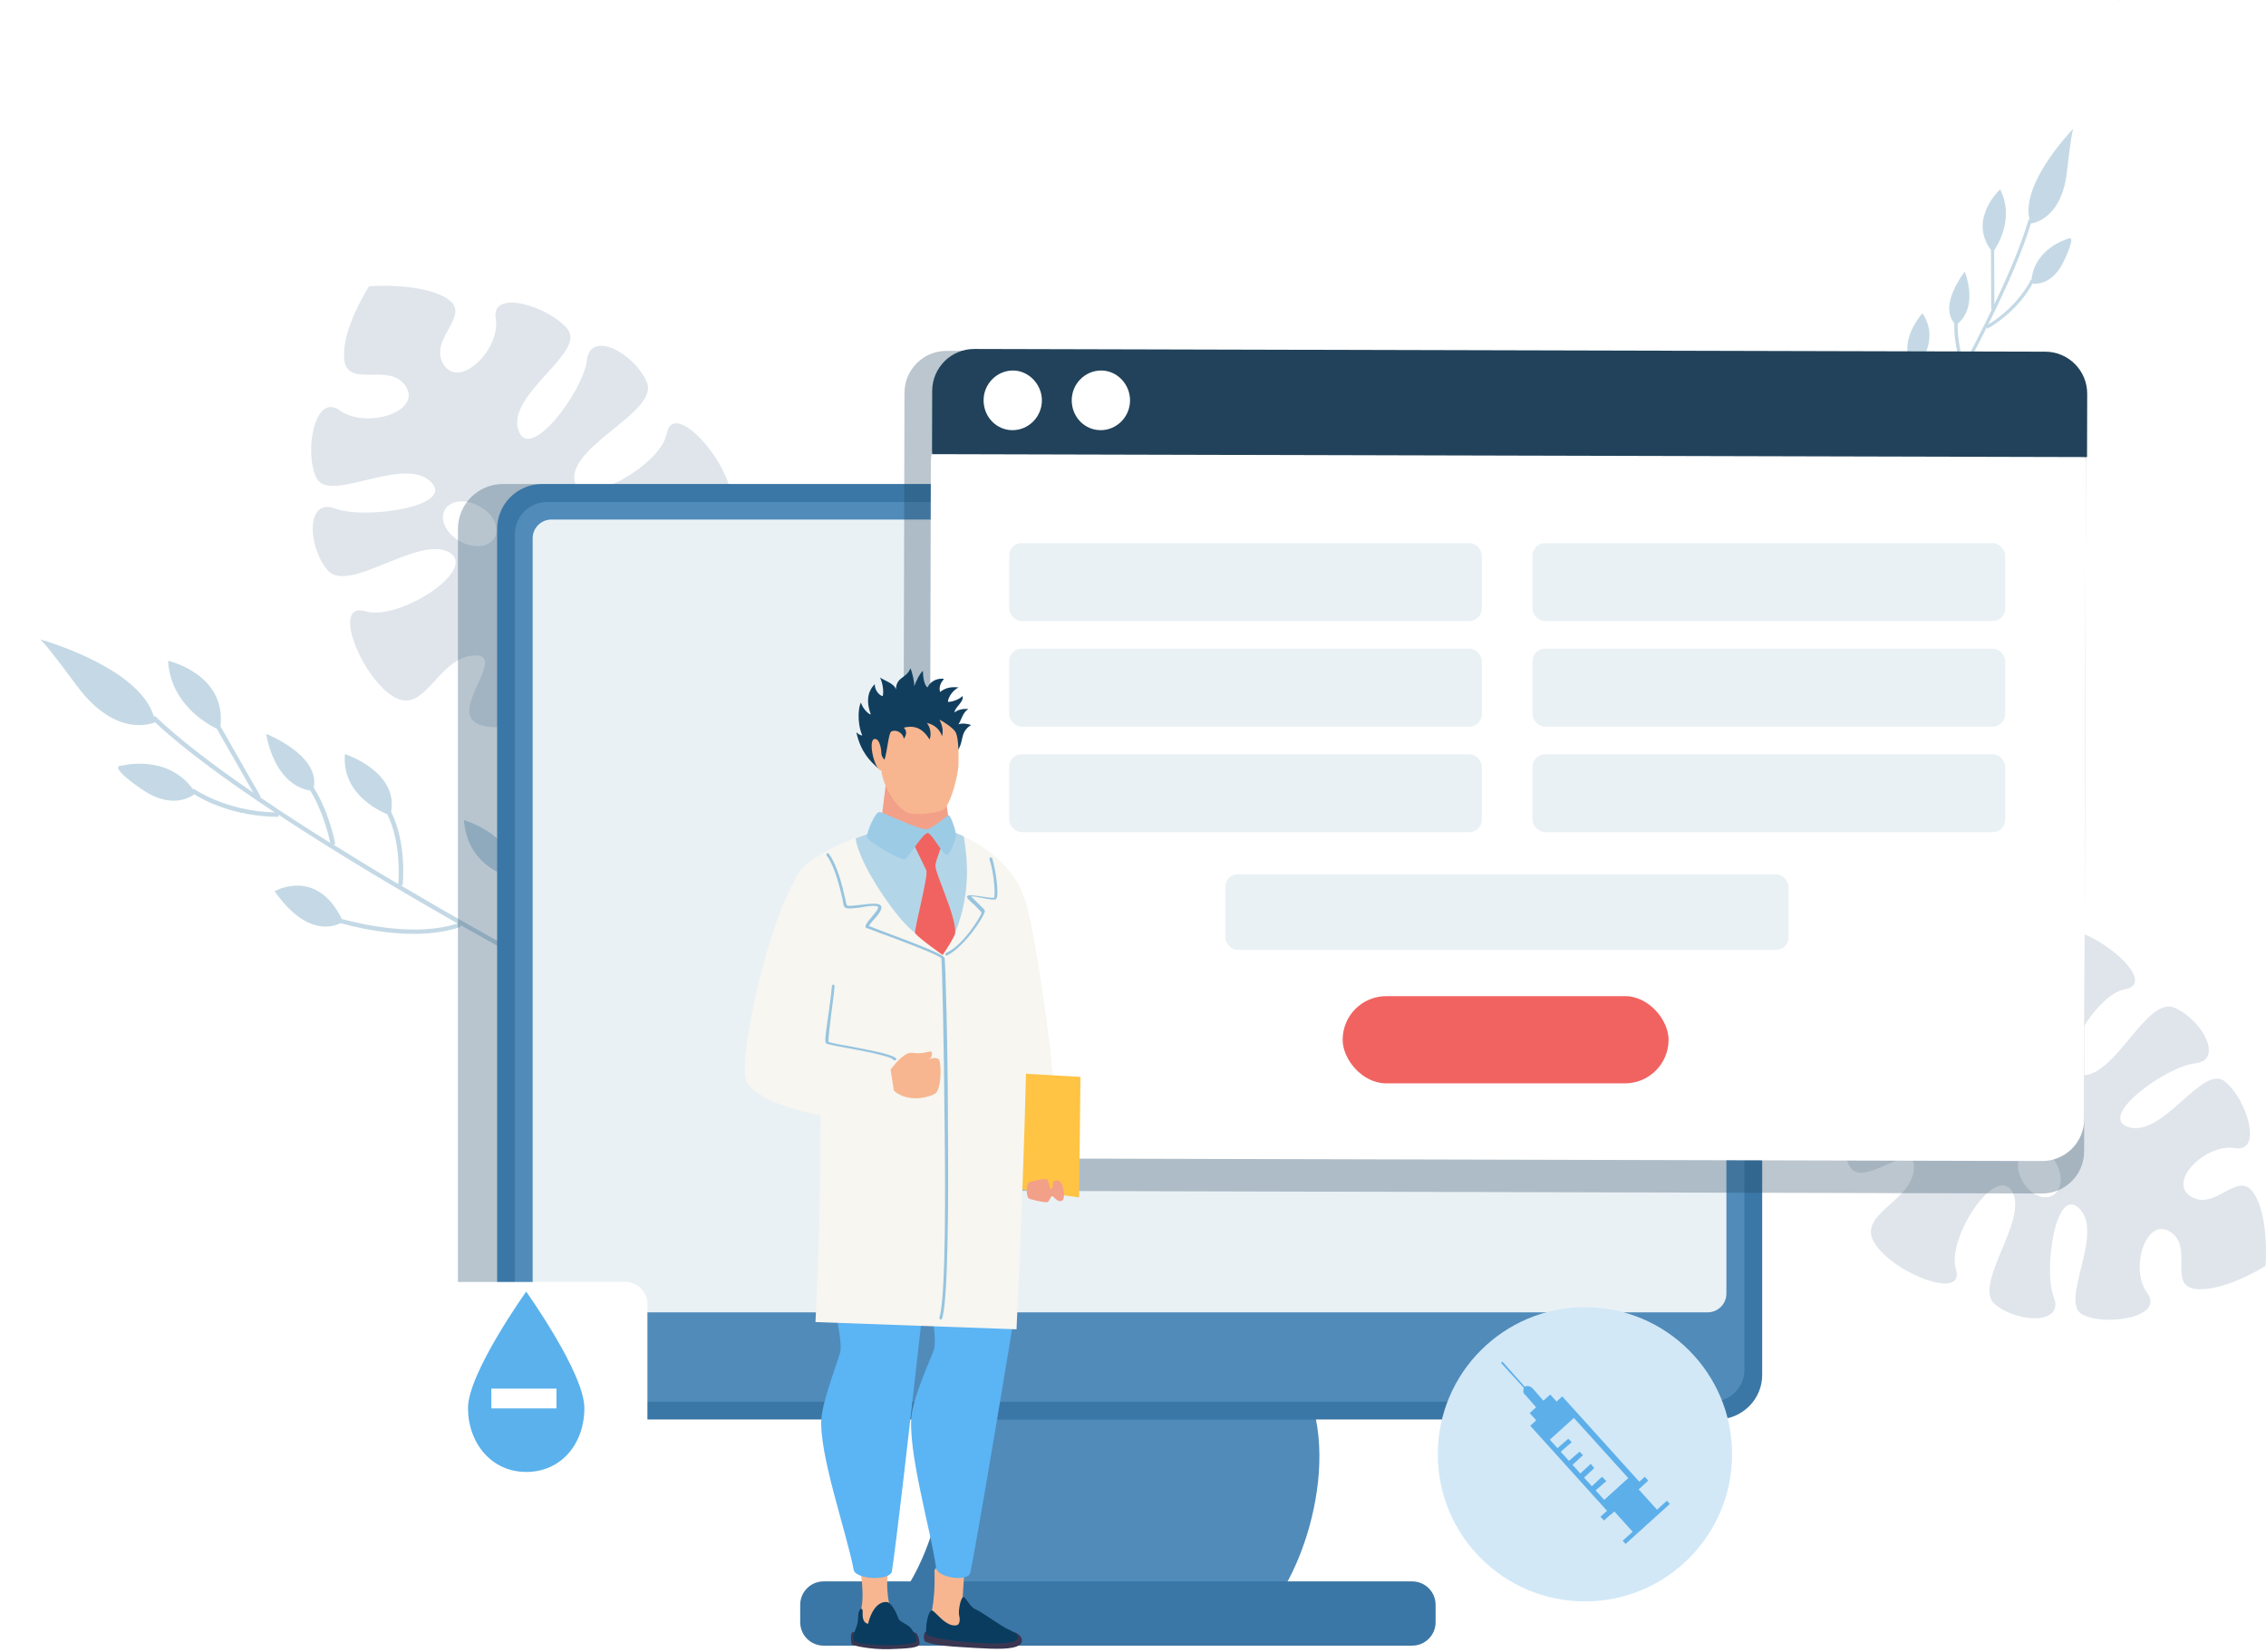 <svg width="539" height="393" viewBox="0 0 539 393" fill="none" xmlns="http://www.w3.org/2000/svg">
<path d="M503.902 0.047C503.902 0.047 503.819 0.13 503.694 0.297C503.819 -0.161 503.902 0.047 503.902 0.047Z" fill="#C4D9E5"/>
<path d="M442.293 107.299C438.683 101.609 445.111 94.871 445.111 94.871C448.278 101.546 444.351 106.186 443.053 107.489C442.99 113.814 446.251 120.902 446.853 122.205C450.652 115.912 455.465 107.839 460.31 99.162L459.993 99.384C459.803 99.13 455.687 93.377 455.339 87.275C450.716 81.808 457.27 74.529 457.27 74.529C461.102 80.059 457.334 85.717 456.13 87.306C456.479 92.71 459.93 97.922 460.532 98.812C462.685 94.998 464.806 91.089 466.896 87.147L466.548 87.275C466.453 87.052 464.68 81.998 464.87 76.881C461.07 72.463 467.371 64.612 467.371 64.612C470.157 72.686 466.833 76.087 465.661 77.008C465.535 81.236 466.801 85.463 467.181 86.671C469.524 82.253 471.772 77.866 473.799 73.607H473.641L473.577 59.495C468.099 52.058 475.762 45.033 475.762 45.033C479.087 51.644 475.509 57.81 474.337 59.559L474.4 72.368C477.979 64.867 480.892 57.874 482.538 52.217L482.76 52.28C480.702 44.048 491.626 32.224 493.146 30.635C492.924 31.239 492.481 33.464 491.657 40.838C490.328 52.598 483.076 53.17 483.076 53.17C481.05 59.877 477.345 68.299 472.912 77.231C480.29 72.686 483.013 66.647 483.045 66.583L483.203 66.647C483.963 58.955 491.942 56.794 491.942 56.794C491.942 56.794 494.096 55.331 490.992 61.974C488.364 67.632 484.533 67.6 483.456 67.473C482.57 69.157 479.498 74.243 472.754 78.216L472.564 77.898C467.181 88.705 460.785 100.115 455.085 109.905C462.241 108.443 469.208 102.054 472.089 99.162C471.424 89.086 479.783 89.118 479.783 89.118C478.96 98.494 474.274 99.575 472.659 99.67C469.714 102.658 462.463 109.301 454.895 110.7L454.832 110.318C446.568 124.462 439.792 135.142 439.633 135.364L439 134.951C439.095 134.792 442.166 129.961 446.663 122.555L446.314 122.746C446.093 122.396 442.135 114.45 442.293 107.299Z" fill="#C4D9E5"/>
<path d="M158.599 103.125C157.089 111.191 136.828 121.96 136.585 113.753C136.39 105.498 156.894 97.764 153.826 90.838C150.758 83.911 140.384 78.455 139.605 85.714C138.825 92.973 125.675 110.669 123.24 102.129C120.805 93.637 139.264 83.911 135.075 78.408C130.838 72.952 116.665 68.54 117.931 75.798C119.149 83.01 109.311 92.83 105.512 86.71C101.713 80.59 112.525 74.992 106.388 71.054C100.252 67.116 87.784 68.112 87.784 68.112C87.784 68.112 81.111 78.408 81.89 85.524C82.621 92.641 92.751 85.904 96.55 91.976C100.349 98.097 86.907 102.082 80.868 97.669C74.828 93.257 72.247 107.538 75.267 113.705C78.286 119.873 95.674 108.439 102.297 114.464C108.921 120.49 86.712 123.668 79.796 121.012C72.831 118.307 73.026 129.788 77.897 135.624C82.767 141.507 99.326 127.369 106.729 131.354C114.132 135.339 94.943 147.864 86.907 145.445C78.871 143.025 85.641 160.532 93.287 165.561C100.934 170.59 103.856 156.926 112.233 155.977C120.61 155.028 109.359 166.462 112.038 170.827C114.766 175.192 128.159 172.44 130.74 167.363C133.273 162.287 130.4 150.426 135.27 144.401C143.014 143.025 152.462 150.996 158.258 151.138C164.054 151.28 172.772 140.985 170.045 136.62C167.317 132.256 151.683 136.715 156.456 129.883C161.229 123.099 175.012 126.894 173.941 117.975C172.918 109.008 160.109 95.06 158.599 103.125ZM117.59 128.033C116.178 130.31 112.476 130.595 109.213 128.697C105.999 126.8 104.489 123.431 105.853 121.201C107.265 118.924 110.967 118.639 114.23 120.537C117.493 122.387 118.954 125.756 117.59 128.033ZM146.082 130.453C145.985 134.106 143.744 137.047 141.017 137C138.338 136.952 136.195 133.916 136.293 130.263C136.39 126.61 138.63 123.668 141.358 123.716C144.037 123.763 146.131 126.752 146.082 130.453Z" fill="#DFE5EB"/>
<path d="M505.547 235.323C497.866 236.727 487.609 255.57 495.426 255.796C503.288 255.977 510.653 236.908 517.25 239.762C523.847 242.615 529.043 252.263 522.13 252.988C515.217 253.712 498.363 265.942 506.496 268.207C514.584 270.472 523.847 253.305 529.088 257.2C534.284 261.141 538.486 274.322 531.573 273.144C524.705 272.012 515.352 281.161 521.181 284.694C527.01 288.227 532.341 278.172 536.091 283.879C539.842 289.586 538.893 301.181 538.893 301.181C538.893 301.181 529.088 307.387 522.31 306.662C515.533 305.983 521.949 296.561 516.165 293.028C510.337 289.495 506.541 301.997 510.743 307.613C514.945 313.23 501.345 315.63 495.471 312.822C489.597 310.014 500.487 293.844 494.748 287.684C489.01 281.523 485.983 302.178 488.513 308.61C491.088 315.087 480.154 314.906 474.596 310.376C468.993 305.847 482.458 290.446 478.663 283.562C474.867 276.677 462.939 294.523 465.243 301.997C467.548 309.47 450.875 303.174 446.085 296.063C441.296 288.952 454.309 286.234 455.212 278.443C456.116 270.653 445.227 281.116 441.07 278.625C436.913 276.088 439.534 263.632 444.368 261.231C449.203 258.876 460.499 261.548 466.237 257.019C467.548 249.817 459.957 241.03 459.821 235.64C459.686 230.25 469.49 222.142 473.647 224.679C477.804 227.215 473.557 241.755 480.063 237.316C486.525 232.877 482.91 220.059 491.405 221.055C499.944 222.006 513.228 233.919 505.547 235.323ZM481.826 273.461C479.657 274.775 479.386 278.217 481.193 281.252C483 284.241 486.208 285.645 488.332 284.377C490.501 283.063 490.772 279.621 488.965 276.586C487.203 273.552 483.994 272.193 481.826 273.461ZM479.521 246.964C476.042 247.054 473.241 249.138 473.286 251.674C473.331 254.165 476.223 256.158 479.702 256.068C483.181 255.977 485.983 253.894 485.937 251.357C485.892 248.866 483.046 246.918 479.521 246.964Z" fill="#DFE5EB"/>
<path d="M2.473 161.898C2.473 161.898 2.592 161.93 2.791 162.015C2.402 161.689 2.473 161.898 2.473 161.898Z" fill="#C4D9E5"/>
<path d="M122.174 207.876C122.574 198.68 110.351 195.119 110.351 195.119C111.149 205.176 118.973 207.971 121.402 208.622C125.793 216.053 126.76 226.663 126.936 228.615C118.134 223.78 106.917 217.536 95.249 210.6L95.777 210.646C95.829 210.215 96.787 200.597 93.036 193.147C94.79 183.52 82.049 179.407 82.049 179.407C81.277 188.567 89.607 192.672 92.119 193.726C95.392 200.35 94.854 208.874 94.748 210.338C89.591 207.305 84.407 204.138 79.239 200.912L79.739 200.824C79.7 200.496 78.355 193.309 74.638 187.392C76.132 179.568 63.3 174.606 63.3 174.606C65.503 186.055 71.767 187.797 73.786 188.084C76.821 192.993 78.203 198.856 78.576 200.544C72.782 196.927 67.122 193.284 61.812 189.638L62 189.53L52.447 172.809C53.833 160.29 39.988 157.215 39.988 157.215C40.554 167.305 49.006 172.141 51.589 173.405L60.253 188.585C50.891 182.171 42.664 175.903 36.851 170.345L36.631 170.572C33.456 159.434 12.43 152.942 9.542 152.105C10.217 152.667 12.261 154.993 18.269 163.143C27.871 176.13 36.863 171.84 36.863 171.84C43.902 178.394 54.043 185.81 65.374 193.291C53.521 192.973 46.17 187.701 46.089 187.648L45.945 187.831C39.795 179.262 28.855 182.173 28.855 182.173C28.855 182.173 25.303 181.92 33.517 187.645C40.495 192.531 45.018 189.869 46.208 188.981C48.409 190.365 55.523 194.271 66.234 194.347L66.243 193.842C80.001 202.926 95.374 212.03 108.815 219.695C99.328 222.869 86.706 220.09 81.314 218.645C75.228 206.283 65.334 212.045 65.334 212.045C72.708 222.562 79.004 220.63 80.985 219.636C86.517 221.15 99.651 224.035 109.582 220.504L109.397 220.01C128.851 231.065 144.176 239.045 144.515 239.199L144.985 238.277C144.764 238.155 137.824 234.549 127.437 228.876L127.98 228.863C127.93 228.342 127.241 216.219 122.174 207.876Z" fill="#C4D9E5"/>
<path d="M297.665 386.182C306.987 381.894 319.23 351.939 311.275 331.679H226.57C226.57 331.679 229.242 349.64 228.869 350.634C228.558 351.69 211.965 389.6 211.965 389.6L297.665 386.182Z" fill="#508BBA"/>
<path d="M211.965 389.6C210.66 389.6 209.479 388.854 208.858 387.611C208.05 385.933 208.796 383.882 210.536 383.074C217.621 379.781 229.863 351.877 222.406 332.922C221.722 331.182 222.592 329.193 224.332 328.51C226.072 327.826 228.061 328.696 228.745 330.436C237.072 351.69 224.767 383.944 213.395 389.227C212.897 389.476 212.4 389.6 211.965 389.6Z" fill="#3B77A6"/>
<path opacity="0.3" d="M399.151 337.707H119.616C113.712 337.707 108.927 332.922 108.927 327.018V125.85C108.927 119.946 113.712 115.161 119.616 115.161H399.151C405.055 115.161 409.84 119.946 409.84 125.85V327.018C409.84 332.922 405.055 337.707 399.151 337.707Z" fill="#113E5D"/>
<path d="M408.473 337.707H128.938C123.034 337.707 118.249 332.922 118.249 327.018V125.85C118.249 119.946 123.034 115.161 128.938 115.161H408.473C414.376 115.161 419.162 119.946 419.162 125.85V327.018C419.224 332.922 414.376 337.707 408.473 337.707Z" fill="#3B77A6"/>
<path d="M122.474 325.899V127.031C122.474 122.867 125.892 119.449 130.056 119.449H407.354C411.518 119.449 414.936 122.867 414.936 127.031V325.899C414.936 330.063 411.518 333.481 407.354 333.481H130.056C125.892 333.481 122.474 330.063 122.474 325.899Z" fill="#508BBA"/>
<path d="M126.7 307.753V128.087C126.7 125.601 128.689 123.613 131.175 123.613H406.173C408.659 123.613 410.648 125.601 410.648 128.087V307.753C410.648 310.238 408.659 312.227 406.173 312.227H131.175C128.751 312.227 126.7 310.238 126.7 307.753Z" fill="#EAF1F5"/>
<path d="M335.885 376.238H195.932C192.824 376.238 190.338 378.724 190.338 381.831V385.933C190.338 389.04 192.824 391.526 195.932 391.526H335.885C338.993 391.526 341.479 389.04 341.479 385.933V381.831C341.479 378.724 338.993 376.238 335.885 376.238Z" fill="#3B77A6"/>
<path opacity="0.3" d="M486.22 84.137L225.168 83.478C219.645 83.464 215.157 87.93 215.143 93.452L214.689 273.266C214.675 278.788 219.141 283.277 224.663 283.291L485.715 283.95C491.238 283.964 495.727 279.498 495.741 273.976L496.195 94.162C496.209 88.639 491.743 84.151 486.22 84.137Z" fill="#21425A"/>
<path d="M486.178 100.594L231.444 99.951C225.921 99.937 221.432 104.403 221.418 109.926L221.025 265.562C221.011 271.085 225.477 275.573 231 275.587L485.735 276.231C491.258 276.245 495.746 271.779 495.76 266.256L496.153 110.62C496.167 105.097 491.701 100.608 486.178 100.594Z" fill="white"/>
<rect x="240.025" y="129.206" width="112.471" height="18.563" rx="3" fill="#EAF1F5"/>
<rect x="240.025" y="154.321" width="112.471" height="18.563" rx="3" fill="#EAF1F5"/>
<rect x="240.025" y="179.436" width="112.471" height="18.563" rx="3" fill="#EAF1F5"/>
<rect x="291.444" y="208" width="134" height="18" rx="3" fill="#EAF1F5"/>
<rect x="364.508" y="129.206" width="112.471" height="18.563" rx="3" fill="#EAF1F5"/>
<rect x="364.508" y="154.321" width="112.471" height="18.563" rx="3" fill="#EAF1F5"/>
<rect x="364.508" y="179.436" width="112.471" height="18.563" rx="3" fill="#EAF1F5"/>
<rect x="319.368" y="237" width="77.528" height="20.747" rx="10.373" fill="#F16360"/>
<path d="M486.495 83.669L231.76 83.025C226.237 83.011 221.749 87.477 221.735 93L221.697 108.051L496.432 108.745L496.47 93.694C496.484 88.171 492.018 83.683 486.495 83.669Z" fill="#21425A"/>
<path d="M247.829 95.247C247.829 99.178 244.662 102.344 240.84 102.344C237.019 102.344 233.961 99.178 233.961 95.247C233.961 91.316 237.128 88.149 240.95 88.149C244.662 88.149 247.829 91.425 247.829 95.247Z" fill="white"/>
<path d="M268.795 95.247C268.795 99.178 265.628 102.344 261.806 102.344C257.984 102.344 254.927 99.178 254.927 95.247C254.927 91.316 258.093 88.149 261.915 88.149C265.737 88.149 268.795 91.425 268.795 95.247Z" fill="white"/>
<path d="M243.359 213.25C244.927 214.504 248.846 240.062 250.101 252.292C251.198 263.111 251.198 276.439 251.198 276.439L230.344 251.822C230.344 251.822 230.031 201.96 243.359 213.25Z" fill="#F7F6F1"/>
<path d="M224.543 280.359L221.407 254.174L257 256.212L256.686 284.906L224.543 280.359Z" fill="#FFC444"/>
<path d="M220.41 388.195C219.548 388.051 219.692 390.205 219.979 390.492C222.133 391.641 227.59 391.785 231.897 392.072C236.923 392.359 240.944 392.503 242.523 391.354C243.385 390.78 243.385 389.344 241.662 388.482C240.8 388.051 229.456 387.333 229.169 387.477C228.882 387.477 220.41 388.195 220.41 388.195Z" fill="#3A3651"/>
<path d="M229.313 372.974C229.456 376.277 228.595 381.302 229.169 382.451C229.456 382.882 231.179 386.472 229.887 387.908C227.877 390.062 222.707 390.349 221.271 385.179C222.564 379.723 222.277 375.271 222.277 373.692C222.277 372.112 229.169 371.107 229.313 372.974Z" fill="#F7B690"/>
<path d="M220.41 388.769C220.697 390.062 238.934 392.072 241.518 390.349C242.954 389.487 241.662 388.482 240.082 387.764C238.216 387.046 233.764 383.6 232.041 382.882C230.605 382.308 229.6 379.579 229.026 380.01C228.451 380.441 227.877 383.313 228.164 384.462C228.451 385.467 228.164 386.472 227.733 386.616C225.005 387.477 222.277 382.882 221.559 383.169C220.697 383.456 219.979 387.477 220.41 388.769Z" fill="#0A3C5F"/>
<path d="M211.938 371.251C210.215 375.559 211.364 381.877 211.938 383.169C212.225 383.743 214.379 390.78 208.205 388.913C204.184 387.62 204.328 384.605 204.471 384.174C206.051 379.866 204.471 373.261 204.471 371.682C204.471 369.958 212.656 369.671 211.938 371.251Z" fill="#F7B690"/>
<path d="M202.891 388.338C202.174 388.195 202.461 390.923 202.604 391.21C202.748 391.497 207.056 392.503 211.651 392.359C215.815 392.215 218.4 392.072 218.687 391.21C218.83 390.779 218.543 389.056 217.825 388.482C217.107 388.051 210.358 387.62 210.071 387.62C209.784 387.908 202.891 388.338 202.891 388.338Z" fill="#3A3651"/>
<path d="M210.933 381.159C211.794 381.159 213.087 383.169 213.805 385.323C214.666 386.185 216.102 386.472 216.964 387.764C217.538 388.626 218.256 390.062 217.969 390.493C216.964 391.929 203.61 391.641 203.179 390.349C202.604 388.769 203.897 387.334 204.04 385.754C204.184 384.318 204.04 383.6 204.615 382.882C204.758 382.595 205.189 382.739 205.189 383.313C205.189 384.318 205.046 386.041 206.481 386.328C207.487 382.308 209.353 381.015 210.933 381.159Z" fill="#0A3C5F"/>
<path d="M240.693 266.247C240.693 266.247 238.184 288.356 240.693 316.579C240.379 318.147 240.222 319.715 239.909 321.283C235.832 345.9 232.069 368.008 230.815 374.124C230.344 376.476 222.975 375.378 222.661 373.026C221.407 363.932 215.762 344.959 216.86 336.492C217.33 332.729 220.152 325.987 222.034 321.44C224.386 315.795 212.94 283.652 221.877 258.407C224.386 251.665 240.693 266.247 240.693 266.247Z" fill="#5BB4F4"/>
<path d="M224.543 265.777C224.543 265.777 214.195 360.796 212.156 373.81C211.843 376.162 203.533 375.848 203.062 373.496C201.337 364.402 194.752 345.9 195.379 337.433C195.693 333.67 198.201 326.771 199.769 322.067C200.553 319.715 198.829 312.816 197.104 303.879C194.595 291.178 196.163 275.028 200.553 259.975C202.749 253.076 224.543 265.777 224.543 265.777Z" fill="#5BB4F4"/>
<path d="M241.791 316.266L193.968 314.541C193.968 314.541 198.672 227.676 189.577 211.369C187.382 207.292 195.222 202.588 203.532 199.295C209.491 196.943 215.919 195.532 219.055 195.846C222.191 196.159 225.798 197.257 229.247 198.982C235.519 201.961 241.32 206.978 243.359 212.937C246.338 222.501 241.791 316.266 241.791 316.266Z" fill="#F7F6F1"/>
<path d="M224.073 184.242C224.073 184.242 226.425 199.452 226.268 199.922C226.111 200.706 222.034 197.257 220.623 198.041C218.585 199.138 209.961 201.804 209.177 199.922C209.02 199.452 211.215 182.518 211.215 182.518L224.073 184.242Z" fill="#F3A088"/>
<path d="M226.425 180.166C230.031 176.873 227.679 174.678 230.972 172.483C230.188 172.169 228.777 172.012 227.993 172.326C228.777 171.071 229.09 169.347 230.345 168.719C229.404 168.563 227.993 168.719 227.052 169.503C227.052 168.249 229.404 166.995 228.934 165.584C228.463 166.211 226.738 166.995 225.484 166.995C225.484 166.211 226.268 164.486 227.993 163.545C226.268 163.388 225.014 163.545 223.602 164.643C223.289 163.388 223.759 162.448 224.543 161.507C223.446 161.35 221.564 161.664 220.623 163.545C219.839 163.075 219.526 161.036 219.526 159.625C218.742 160.252 217.801 162.291 217.487 163.232C217.487 162.291 217.017 159.939 216.547 158.998C215.606 161.507 213.254 160.88 213.097 164.016C212.783 162.604 210.118 161.82 209.334 161.193C210.275 163.232 210.118 165.27 209.961 165.584C209.804 165.74 208.08 164.8 208.08 162.761C206.825 164.016 205.728 166.211 207.139 169.974C206.668 169.974 205.257 168.719 204.787 167.152C204.316 167.779 203.689 171.542 205.1 174.991C204.787 174.991 204.16 174.678 203.689 174.207C204.787 179.225 207.296 181.263 208.393 182.361C209.177 183.302 210.902 182.518 211.999 182.831C214.508 183.458 217.017 183.772 219.683 184.086L226.425 180.166Z" fill="#113E5D"/>
<path d="M227.209 174.051C228.15 175.462 227.993 180.166 227.993 181.89C227.993 183.772 226.268 191.612 224.23 192.709C222.348 193.65 217.174 193.964 215.919 193.337C212.783 191.926 209.961 186.594 209.648 183.302C207.923 183.458 206.041 174.678 208.55 175.932C209.334 176.403 209.648 178.441 209.648 179.225C209.648 180.009 210.432 180.95 210.432 180.636C211.059 178.598 211.372 174.364 211.999 174.051C213.097 173.423 214.822 174.364 214.979 175.775C215.449 175.148 215.919 174.051 214.979 173.11C217.017 172.639 219.212 172.796 221.094 175.932C221.564 174.991 221.407 173.11 220.467 172.012C222.191 172.326 223.602 173.58 224.073 175.148C224.386 174.051 224.23 172.639 223.446 171.228C224.543 171.699 226.738 173.267 227.209 174.051Z" fill="#F7B690"/>
<path d="M189.734 208.232C182.365 219.992 175.936 250.881 177.347 256.683C178.602 261.543 193.654 267.345 211.999 266.09C214.665 265.934 212.783 251.979 212.783 251.979C212.783 251.979 196.79 250.724 196.79 246.491C196.79 242.257 198.201 239.278 198.201 234.417C198.044 229.87 189.734 208.232 189.734 208.232Z" fill="#F7F6F1"/>
<path d="M252.61 285.69C251.356 286.161 250.572 284.436 250.258 284.593C249.788 284.749 249.631 285.847 249.161 286.004C248.377 286.161 244.927 285.377 244.613 285.063C244.143 284.436 243.986 281.77 244.77 281.3C245.084 281.143 248.22 280.359 249.004 280.516C249.474 280.673 249.631 282.868 249.945 282.868C250.885 282.868 249.788 280.673 251.512 280.83C253.08 280.986 253.551 285.22 252.61 285.69Z" fill="#F3A088"/>
<path d="M223.445 252.292C223.132 251.508 221.877 251.665 220.936 251.979C221.564 251.665 221.877 251.038 221.564 250.254C221.407 249.94 219.996 250.568 218.741 250.568C217.644 250.724 216.546 250.097 215.449 250.881C213.567 251.979 211.842 254.488 211.842 254.488L212.626 259.505C216.076 262.484 221.093 261.073 222.504 260.132C223.916 259.035 223.916 253.547 223.445 252.292Z" fill="#F7B690"/>
<path d="M212.783 252.292C212.626 252.292 212.469 252.135 212.469 252.135C212.156 251.351 204.943 249.94 201.337 249.313C197.103 248.529 196.633 248.372 196.476 248.215C196.163 247.902 196.319 246.334 197.103 241.003C197.417 238.808 197.731 236.456 197.887 234.574C197.887 234.417 198.044 234.26 198.201 234.26C198.358 234.26 198.515 234.417 198.515 234.574C198.358 236.612 198.044 238.808 197.731 241.16C197.417 243.982 196.947 247.275 197.103 247.902C197.574 248.059 199.612 248.529 201.65 248.843C209.177 250.254 212.783 251.038 213.253 251.979C213.097 252.135 213.097 252.292 212.783 252.292Z" fill="#97C4DE"/>
<path d="M227.209 221.874C223.289 223.598 221.564 224.226 217.644 221.874C214.038 219.678 204.316 205.88 203.532 199.452C206.668 198.197 209.961 197.256 212.783 196.629C215.292 196.159 217.644 197.256 219.212 197.413C221.094 197.57 222.818 196.629 225.013 197.257C226.425 197.727 227.836 198.354 229.247 198.981C230.031 203.842 231.129 212.152 227.209 221.874Z" fill="#B3D5E8"/>
<path d="M217.174 200.549C217.174 200.549 219.683 205.723 220.31 206.978C220.937 208.075 217.644 220.149 217.644 222.03C219.056 223.598 224.23 227.205 224.23 227.205C224.23 227.205 226.895 223.285 227.209 222.03C227.523 217.954 222.192 207.448 222.505 205.723C222.819 203.999 224.544 199.765 224.544 199.765L221.564 197.57H219.683L217.174 200.549Z" fill="#F16360"/>
<path d="M209.177 193.18C208.079 193.18 206.041 198.354 206.198 199.138C206.511 200.236 213.567 204.469 215.292 204.469C215.762 204.469 219.525 198.197 220.623 198.197C221.564 198.041 224.386 203.685 225.327 203.372C225.954 203.215 227.522 199.765 227.365 198.354C227.208 197.1 226.111 193.964 225.64 193.964C225.17 193.964 222.034 197.1 220.466 197.257C218.741 197.57 209.961 193.18 209.177 193.18Z" fill="#9CCBE6"/>
<path d="M223.759 313.914C223.445 313.914 223.445 313.6 223.445 313.443C224.543 310.464 225.013 294.628 224.7 268.756C224.543 248.216 224.073 228.93 223.916 227.989C223.445 227.205 212.94 223.285 209.02 221.874C206.982 221.09 206.198 220.776 206.041 220.776C205.884 220.776 205.884 220.619 205.884 220.463C205.884 219.992 206.198 219.522 207.139 218.424C207.766 217.64 209.177 216.072 208.863 215.759C208.55 215.288 206.041 215.602 204.63 215.915C202.121 216.229 201.18 216.229 200.867 215.759C200.71 215.602 200.553 214.975 200.396 213.877C199.769 211.211 198.672 206.351 196.633 203.528C196.476 203.372 196.633 203.215 196.633 203.058C196.79 202.901 196.947 203.058 197.104 203.058C199.299 206.037 200.396 211.055 201.024 213.72C201.18 214.504 201.337 215.288 201.494 215.445C201.807 215.602 203.375 215.445 204.63 215.288C207.295 214.975 209.02 214.818 209.491 215.445C210.118 216.229 208.863 217.64 207.766 218.895C207.295 219.365 206.825 219.992 206.668 220.306C207.139 220.462 208.236 220.933 209.491 221.403C220.466 225.48 224.543 227.205 224.7 227.989C224.857 228.616 225.484 248.686 225.484 268.599C225.641 287.101 225.484 309.837 224.073 313.757C224.073 313.914 223.916 313.914 223.759 313.914Z" fill="#97C4DE"/>
<path d="M225.17 227.361C225.014 227.361 225.013 227.362 224.857 227.205C224.857 227.048 224.857 226.891 225.013 226.734C229.09 225.01 233.324 217.954 233.481 217.17C233.481 217.013 232.383 215.915 231.756 215.288C230.345 214.034 230.031 213.72 230.031 213.407C230.031 213.25 230.031 213.25 230.188 213.093C230.501 212.936 230.972 212.936 233.167 213.25C234.265 213.407 235.989 213.72 236.46 213.563C236.773 212.936 236.46 207.605 235.362 204.469C235.362 204.312 235.362 204.156 235.519 203.999C235.676 203.999 235.832 203.999 235.989 204.156C236.93 207.135 237.714 213.25 236.93 213.877C236.616 214.191 235.676 214.034 233.167 213.563C232.383 213.407 231.599 213.25 230.972 213.25C231.285 213.563 231.756 214.034 232.226 214.504C233.481 215.759 234.108 216.229 234.265 216.699C234.265 217.954 229.247 225.48 225.17 227.361C225.17 227.205 225.17 227.361 225.17 227.361Z" fill="#97C4DE"/>
<g filter="url(#filter0_d)">
<rect x="96" y="301" width="58" height="56" rx="5" fill="white"/>
</g>
<path d="M139 334.977C139 326.674 125.161 307.3 125.161 307.3C125.161 307.3 111.323 326.674 111.323 334.977C111.323 343.281 116.858 350.2 125.161 350.2C133.464 350.2 139 343.557 139 334.977Z" fill="#5AB1EC"/>
<path d="M116.872 330.378V335.083H132.372V330.378H116.872Z" fill="white"/>
<circle cx="377" cy="345.998" r="35" fill="#D2E8F7"/>
<path d="M383.117 360.397L363.992 339.216L371.601 332.224L390.725 353.405L383.117 360.397ZM365.843 339.422L383.117 358.546L388.875 353.405L371.601 334.281L365.843 339.422Z" fill="#5DAFEA"/>
<path d="M368.121 343L374.833 336.933L371.524 333.272L364.812 339.339L368.121 343Z" fill="#5DAFEA"/>
<path d="M367.168 339.855L372.05 335.442L368.74 331.781L363.858 336.194L367.168 339.855Z" fill="#5DAFEA"/>
<path d="M362.347 330.785C362.347 330.168 362.758 329.756 363.169 329.756H363.375C363.786 329.756 364.197 329.962 364.609 330.373L367.488 333.664L365.637 335.103L362.758 331.813C362.347 331.607 362.347 331.196 362.347 330.785Z" fill="#5DAFEA"/>
<path d="M383.128 359.436L389.84 353.368L387.909 351.232L381.197 357.3L383.128 359.436Z" fill="#5DAFEA"/>
<path d="M388.713 364.824L394.51 359.583L387.339 351.651L381.542 356.891L388.713 364.824Z" fill="#5DAFEA"/>
<path d="M386.667 367.327L397.192 357.811L396.503 357.049L385.977 366.564L386.667 367.327Z" fill="#5DAFEA"/>
<path d="M379.004 355.05L378.181 354.022L381.06 351.349L382.088 352.377L379.004 355.05Z" fill="#5DAFEA"/>
<path d="M370.778 345.796L369.955 344.974L373.04 342.301L373.863 343.123L370.778 345.796Z" fill="#5DAFEA"/>
<path d="M373.657 348.881L372.629 348.059L375.713 345.385L376.536 346.208L373.657 348.881Z" fill="#5DAFEA"/>
<path d="M376.33 351.966L375.508 350.938L378.387 348.264L379.209 349.292L376.33 351.966Z" fill="#5DAFEA"/>
<path d="M391.236 351.349L380.695 360.847L381.521 361.764L392.062 352.265L391.236 351.349Z" fill="#5DAFEA"/>
<path d="M365.431 333.458L357 324.204L357.411 323.998L365.637 333.252L365.431 333.458Z" fill="#5DAFEA"/>
<defs>
<filter id="filter0_d" x="93" y="301" width="64" height="63" filterUnits="userSpaceOnUse" color-interpolation-filters="sRGB">
<feFlood flood-opacity="0" result="BackgroundImageFix"/>
<feColorMatrix in="SourceAlpha" type="matrix" values="0 0 0 0 0 0 0 0 0 0 0 0 0 0 0 0 0 0 127 0"/>
<feOffset dy="4"/>
<feGaussianBlur stdDeviation="1.5"/>
<feColorMatrix type="matrix" values="0 0 0 0 0.682 0 0 0 0 0.775 0 0 0 0 0.867 0 0 0 0.6 0"/>
<feBlend mode="normal" in2="BackgroundImageFix" result="effect1_dropShadow"/>
<feBlend mode="normal" in="SourceGraphic" in2="effect1_dropShadow" result="shape"/>
</filter>
</defs>
</svg>

